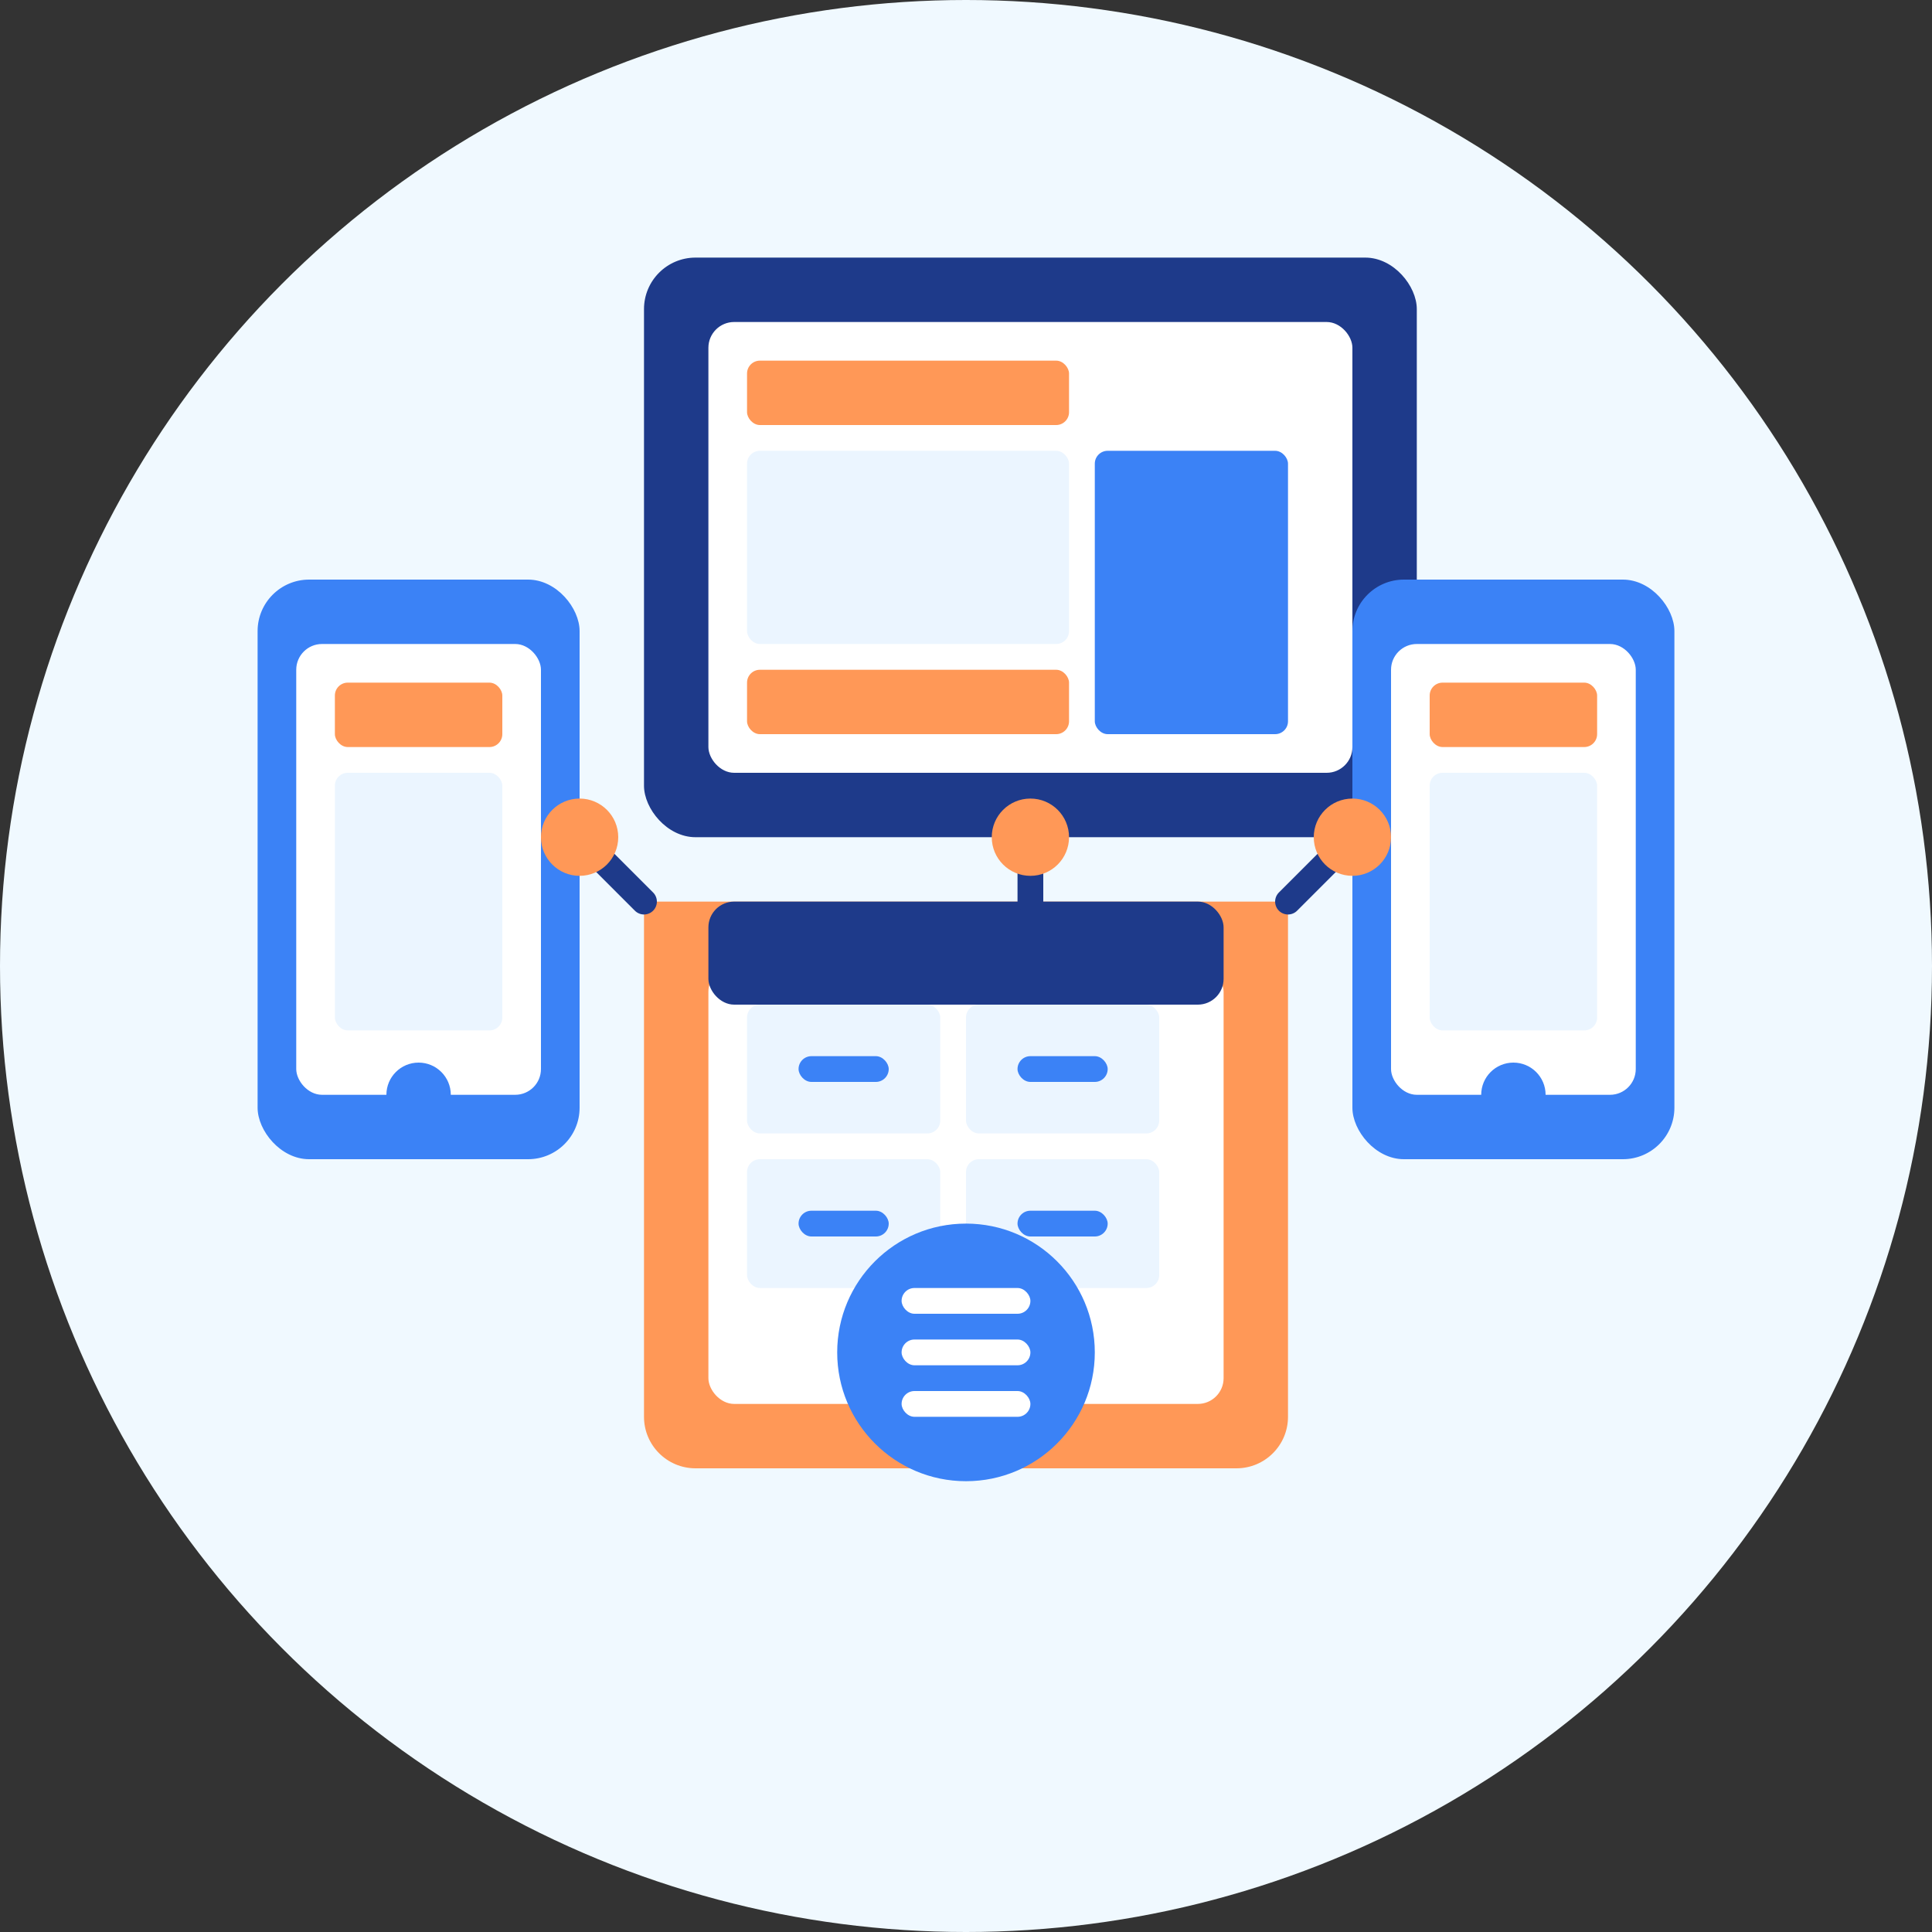 <?xml version="1.0" encoding="UTF-8"?>
<svg width="150px" height="150px" viewBox="0 0 150 150" version="1.1" xmlns="http://www.w3.org/2000/svg">
    <rect x="0" y="0" width="150" height="150" fill="#333333" stroke="none"/>
    <title>ميتا بزنس</title>
    <g stroke="none" stroke-width="1" fill="none" fill-rule="evenodd">
        <circle fill="#F0F9FF" cx="75" cy="75" r="75"></circle>
        <g transform="translate(20, 20)">
            <!-- Website element -->
            <rect fill="#1E3A8A" x="30" y="0" width="60" height="45" rx="4"></rect>
            <rect fill="#FFFFFF" x="35" y="5" width="50" height="35" rx="2"></rect>
            <rect fill="#FF9857" x="38" y="8" width="25" height="5" rx="1"></rect>
            <rect fill="#EBF5FF" x="38" y="15" width="25" height="15" rx="1"></rect>
            <rect fill="#3B82F6" x="65" y="15" width="15" height="22" rx="1"></rect>
            <rect fill="#FF9857" x="38" y="32" width="25" height="5" rx="1"></rect>
            
            <!-- Mobile app left -->
            <rect fill="#3B82F6" x="0" y="25" width="25" height="45" rx="4"></rect>
            <rect fill="#FFFFFF" x="3" y="30" width="19" height="35" rx="2"></rect>
            <rect fill="#FF9857" x="6" y="33" width="13" height="5" rx="1"></rect>
            <rect fill="#EBF5FF" x="6" y="40" width="13" height="20" rx="1"></rect>
            <circle fill="#3B82F6" cx="12.5" cy="65" r="2.5"></circle>
            
            <!-- Mobile app right -->
            <rect fill="#3B82F6" x="85" y="25" width="25" height="45" rx="4"></rect>
            <rect fill="#FFFFFF" x="88" y="30" width="19" height="35" rx="2"></rect>
            <rect fill="#FF9857" x="91" y="33" width="13" height="5" rx="1"></rect>
            <rect fill="#EBF5FF" x="91" y="40" width="13" height="20" rx="1"></rect>
            <circle fill="#3B82F6" cx="97.5" cy="65" r="2.5"></circle>
            
            <!-- Store/database element -->
            <path d="M30,50 L30,90 C30,92.209 31.791,94 34,94 L76,94 C78.209,94 80,92.209 80,90 L80,50 L30,50 Z" fill="#FF9857"></path>
            <rect fill="#FFFFFF" x="35" y="55" width="40" height="34" rx="2"></rect>
            <rect fill="#1E3A8A" x="35" y="50" width="40" height="8" rx="2"></rect>
            <rect fill="#EBF5FF" x="38" y="58" width="15" height="10" rx="1"></rect>
            <rect fill="#EBF5FF" x="38" y="70" width="15" height="10" rx="1"></rect>
            <rect fill="#EBF5FF" x="55" y="58" width="15" height="10" rx="1"></rect>
            <rect fill="#EBF5FF" x="55" y="70" width="15" height="10" rx="1"></rect>
            <rect fill="#3B82F6" x="42" y="62" width="7" height="2" rx="1"></rect>
            <rect fill="#3B82F6" x="42" y="74" width="7" height="2" rx="1"></rect>
            <rect fill="#3B82F6" x="59" y="62" width="7" height="2" rx="1"></rect>
            <rect fill="#3B82F6" x="59" y="74" width="7" height="2" rx="1"></rect>
            
            <!-- Connection lines -->
            <path d="M25,45 L30,50" stroke="#1E3A8A" stroke-width="2" stroke-linecap="round"></path>
            <path d="M60,45 L60,50" stroke="#1E3A8A" stroke-width="2" stroke-linecap="round"></path>
            <path d="M85,45 L80,50" stroke="#1E3A8A" stroke-width="2" stroke-linecap="round"></path>
            
            <!-- Circles for connections -->
            <circle fill="#FF9857" cx="25" cy="45" r="3"></circle>
            <circle fill="#FF9857" cx="60" cy="45" r="3"></circle>
            <circle fill="#FF9857" cx="85" cy="45" r="3"></circle>
            
            <!-- Frontend elements -->
            <circle fill="#3B82F6" cx="55" cy="85" r="10"></circle>
            <rect fill="#FFFFFF" x="50" y="80" width="10" height="2" rx="1"></rect>
            <rect fill="#FFFFFF" x="50" y="84" width="10" height="2" rx="1"></rect>
            <rect fill="#FFFFFF" x="50" y="88" width="10" height="2" rx="1"></rect>
        </g>
    </g>
</svg> 